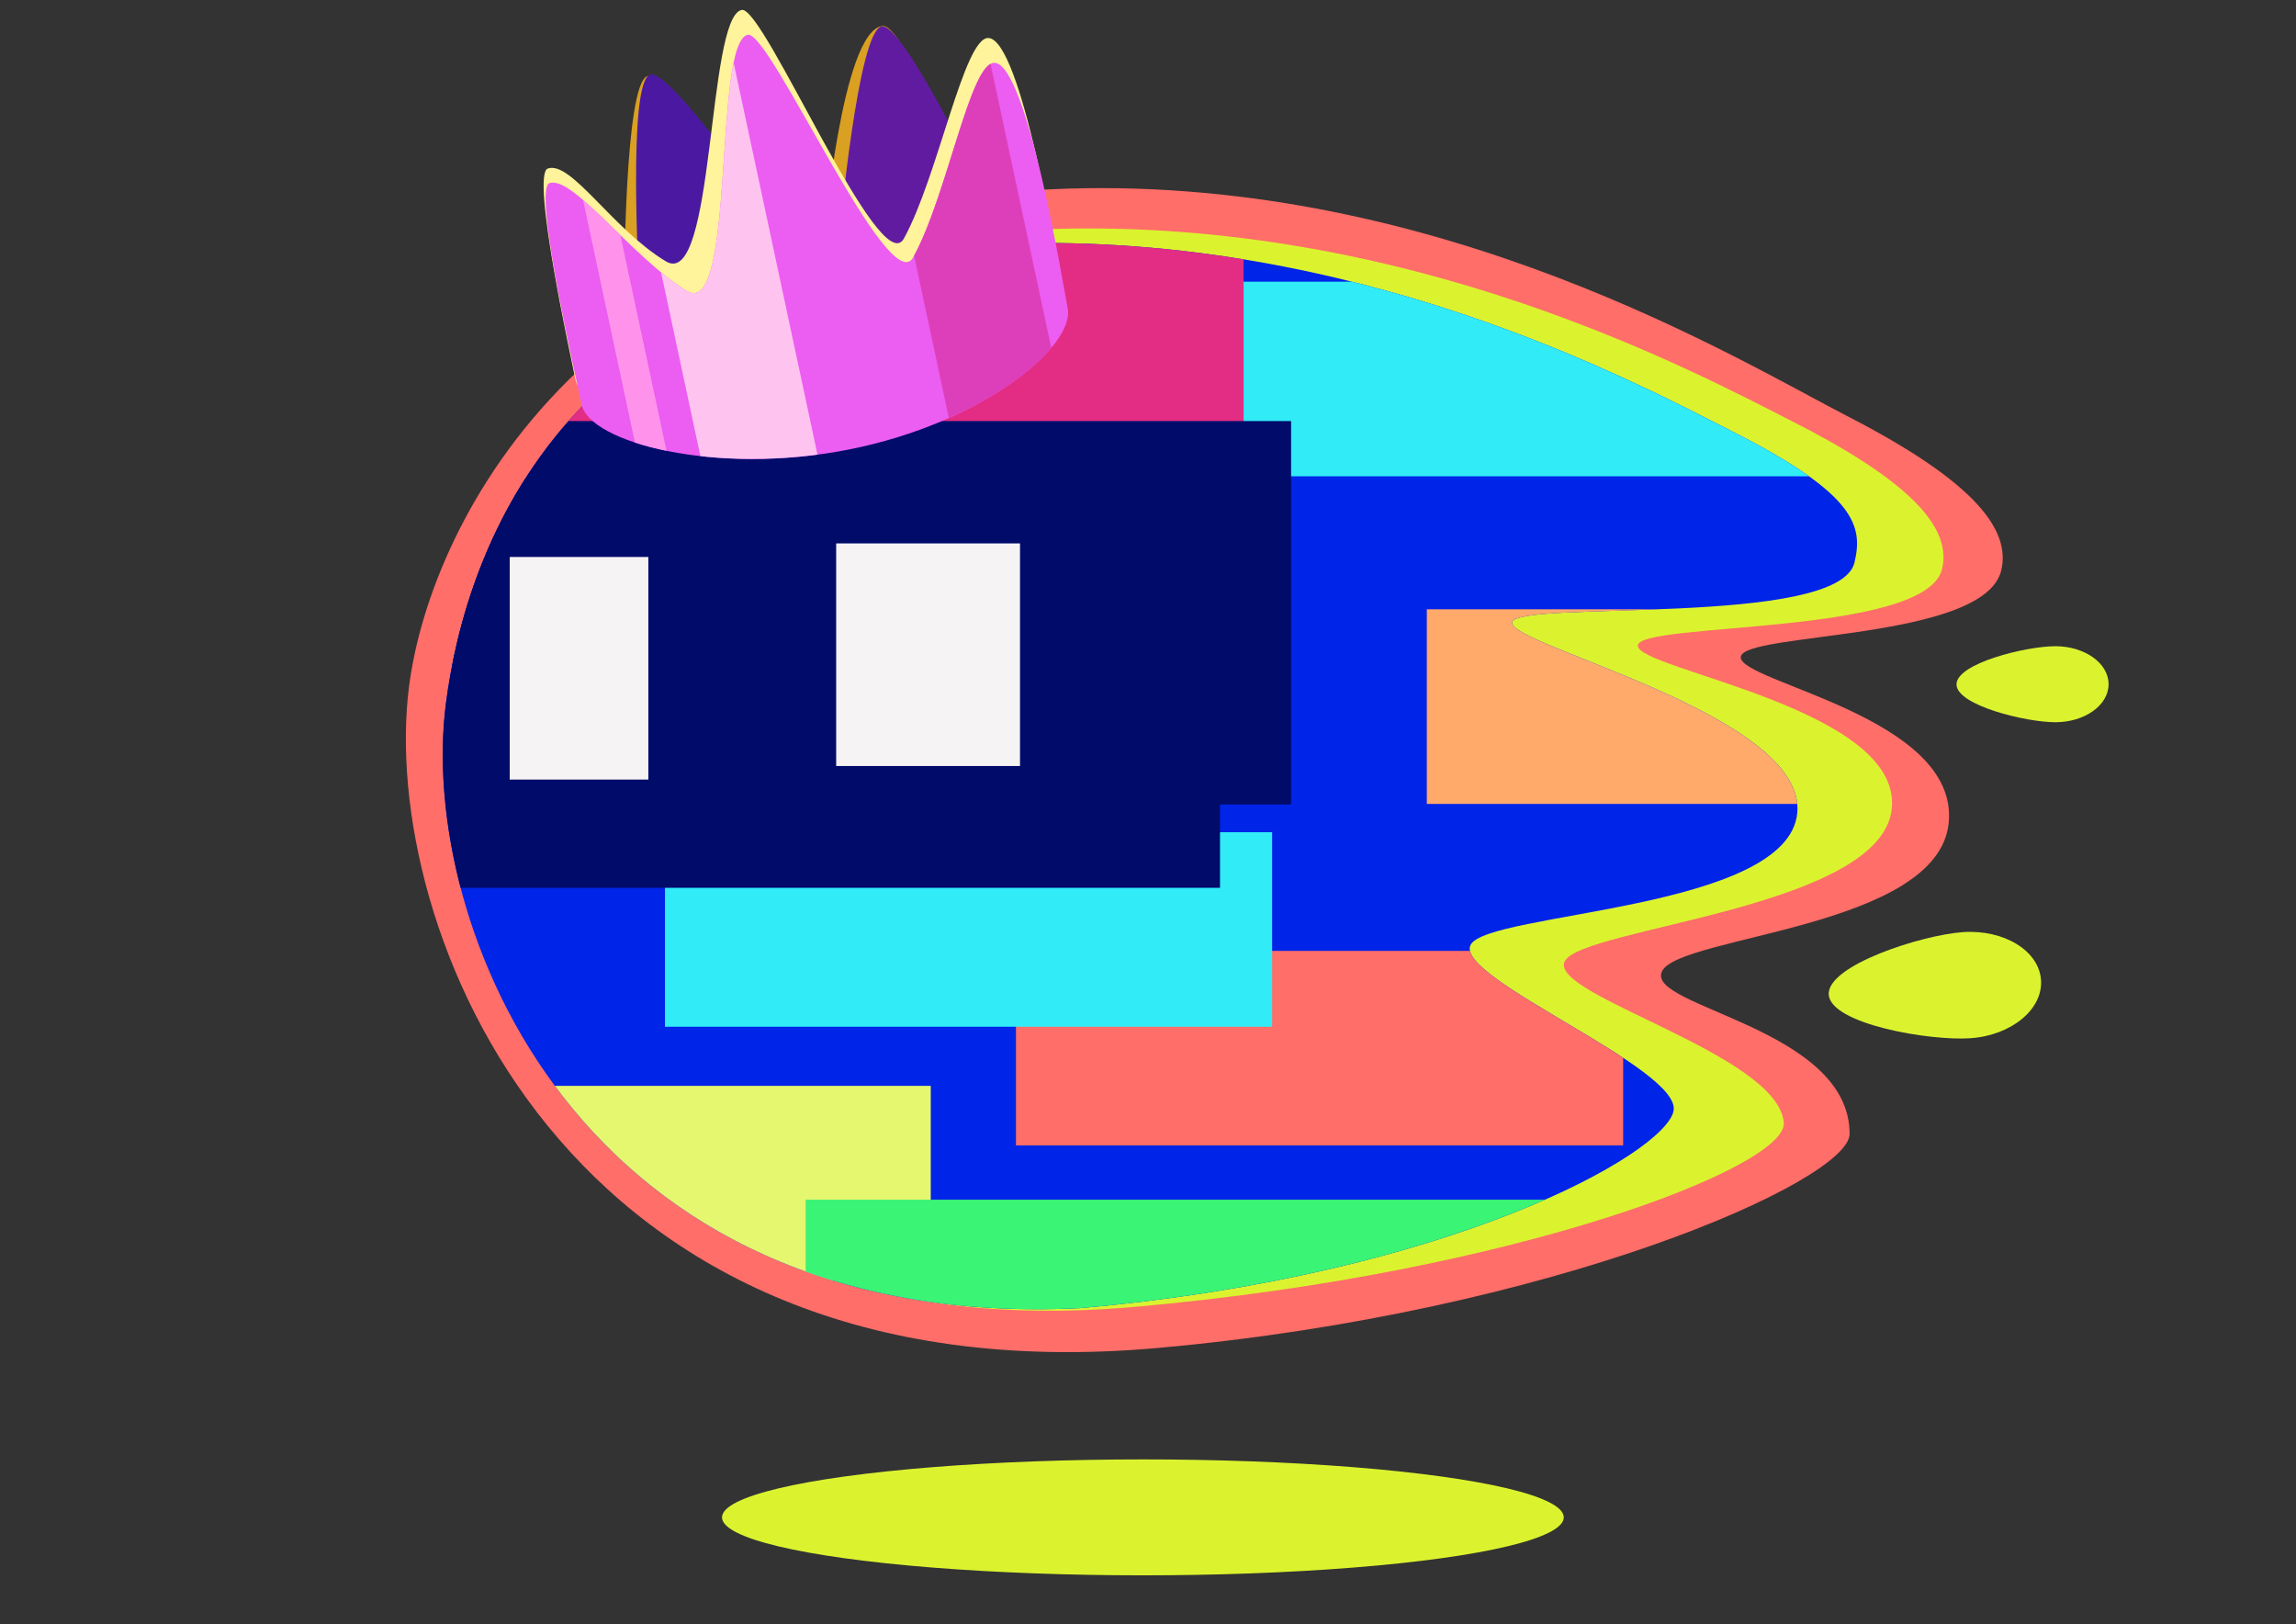 <?xml version="1.0" encoding="UTF-8" standalone="no"?>
<!DOCTYPE svg PUBLIC "-//W3C//DTD SVG 1.1//EN" "http://www.w3.org/Graphics/SVG/1.1/DTD/svg11.dtd">
<svg width="100%" height="100%" viewBox="0 0 3508 2481" version="1.1" xmlns="http://www.w3.org/2000/svg" xmlns:xlink="http://www.w3.org/1999/xlink" xml:space="preserve" xmlns:serif="http://www.serif.com/" style="fill-rule:evenodd;clip-rule:evenodd;stroke-linejoin:round;stroke-miterlimit:2;">



    <rect x="0" y="0" width="3508" height="2481" fill="#333333" stroke="none"/>



    <rect id="L1_L1_Artboard1" x="0" y="0" width="3507.87" height="2480.32" style="fill:none;"/>
    <g id="L1_L1_L1_Artboard11" serif:id="L1_L1_Artboard1">
        <g id="L1_body-back-1" serif:id="L1_body back 1" transform="matrix(1,0,0,1,-4,0)">
            <g transform="matrix(7.168,0.352,-0.352,7.168,-929.52,-1010.79)">
                <path d="M581.06,321.34C581.8,327.55 575.34,333.42 566.65,334.45C557.96,335.48 536.82,332.88 536.08,326.67C535.34,320.46 555.29,312.99 563.98,311.97C572.67,310.95 580.33,315.13 581.06,321.34Z" style="fill:rgb(219,243,47);fill-rule:nonzero;"/>
            </g>
            <g transform="matrix(10.191,1.188,-1.188,10.191,-2493.5,-2227.93)">
                <path d="M590.61,252.32C590.98,255.43 587.75,258.36 583.4,258.87C579.05,259.38 568.48,258.08 568.12,254.98C567.75,251.87 577.73,248.14 582.07,247.63C586.41,247.12 590.24,249.21 590.61,252.32Z" style="fill:rgb(219,243,47);fill-rule:nonzero;"/>
            </g>
            <g transform="matrix(7.503,0,0,7.564,-1310.36,-895.1)">
                <path d="M392.422,156.436C468.622,154.086 529.32,191.14 551.55,202.48C578.05,216.01 584.57,225.66 582.71,233.51C579.31,247.85 529.807,245.947 529.657,251.057C529.507,256.167 574.01,263.08 572.01,284.44C570.01,305.81 517.316,307.24 513.636,314.47C509.966,321.7 551.801,325.8 551.826,347.33C551.837,356.813 491.59,383.44 410.84,390.58C289.157,401.339 252.353,304.746 258.463,257.046C262.853,222.866 296.142,159.406 392.422,156.436Z" style="fill:rgb(255,110,105);fill-rule:nonzero;"/>
            </g>
            <g transform="matrix(7.177,0,0,7.177,-1210.83,-806.795)">
                <path d="M393,161.16C469.2,158.81 529.32,191.14 551.55,202.48C578.05,216.01 584.57,225.66 582.71,233.51C579.31,247.85 518.09,244.72 517.94,249.83C517.79,254.94 574.01,263.08 572.01,284.44C570.01,305.81 506.06,309.78 502.38,317.01C498.71,324.24 547.78,336.68 549.01,351.37C549.8,360.82 491.59,383.44 410.84,390.58C289.157,401.339 260.487,304.431 266.597,256.731C270.987,222.551 296.72,164.13 393,161.16Z" style="fill:rgb(219,243,47);fill-rule:nonzero;"/>
            </g>
            <g id="L1_shadow" transform="matrix(7.62,0,0,7.62,-1314.87,-931.584)">
                <ellipse cx="402.24" cy="426.45" rx="84.39" ry="11.62" style="fill:rgb(219,243,47);"/>
            </g>
        </g>
    </g>



    <rect id="L2_L2_Artboard1" x="0" y="0" width="3507.87" height="2480.32" style="fill:none;"/>
    <g id="L2_L2_L2_Artboard11" serif:id="L2_L2_Artboard1">
        <g id="L2_body-front-6" serif:id="L2_body front 6" transform="matrix(7.001,0,0,7.001,-1154.98,-757.74)">
            <path d="M385.08,161.37C461.28,159.02 521.4,191.35 543.63,202.69C570.13,216.22 571.552,223.111 569.692,230.971C566.292,245.311 495.1,239 494.95,244.11C494.8,249.22 559.21,264.24 557.21,285.6C555.21,306.97 489.58,307.19 485.91,314.41C482.24,321.64 532.12,341.39 530.2,350.67C528.28,359.95 481.505,386.521 400.755,393.661C290.786,399.123 256.164,309.555 262.274,261.855C266.654,227.665 288.8,164.34 385.08,161.37Z" style="fill:rgb(0,36,232);fill-rule:nonzero;"/>
            <clipPath id="L2__clip1">
                <path d="M385.08,161.37C461.28,159.02 521.4,191.35 543.63,202.69C570.13,216.22 571.552,223.111 569.692,230.971C566.292,245.311 495.1,239 494.95,244.11C494.8,249.22 559.21,264.24 557.21,285.6C555.21,306.97 489.58,307.19 485.91,314.41C482.24,321.64 532.12,341.39 530.2,350.67C528.28,359.95 481.505,386.521 400.755,393.661C290.786,399.123 256.164,309.555 262.274,261.855C266.654,227.665 288.8,164.34 385.08,161.37Z" clip-rule="nonzero"/>
            </clipPath>
            <g clip-path="url(#L2__clip1)">
                <g transform="matrix(0.097,0,0,0.068,338.608,266.049)">
                    <rect x="495.745" y="730.31" width="1366.08" height="624.349" style="fill:rgb(255,110,105);"/>
                </g>
                <g transform="matrix(0.097,0,0,0.068,262.006,240.157)">
                    <rect x="495.745" y="730.31" width="1366.08" height="624.349" style="fill:rgb(49,235,247);"/>
                </g>
                <g transform="matrix(0.097,0,0,0.068,187.503,295.503)">
                    <rect x="495.745" y="730.31" width="1366.08" height="624.349" style="fill:rgb(229,246,111);"/>
                </g>
                <g transform="matrix(0.097,0,0,0.068,428.271,191.529)">
                    <rect x="495.745" y="730.31" width="1366.08" height="624.349" style="fill:rgb(255,169,107);"/>
                </g>
                <g transform="matrix(0.143,0,0,0.143,164.982,108.239)">
                    <rect x="495.745" y="730.31" width="1366.08" height="624.349" style="fill:rgb(0,11,106);"/>
                </g>
                <g transform="matrix(0.143,0,0,0.068,310.341,120.04)">
                    <rect x="495.745" y="730.31" width="1366.08" height="624.349" style="fill:rgb(49,235,247);"/>
                </g>
                <g transform="matrix(0.143,0,0,0.068,269.906,320.347)">
                    <rect x="495.745" y="730.31" width="1366.08" height="624.349" style="fill:rgb(58,244,117);"/>
                </g>
                <g transform="matrix(0.143,0,0,0.068,170.133,109.682)">
                    <rect x="495.745" y="730.31" width="1366.08" height="624.349" style="fill:rgb(227,44,131);"/>
                </g>
                <g transform="matrix(0.134,0,0,0.134,197.255,102.243)">
                    <rect x="495.745" y="730.31" width="1366.08" height="624.349" style="fill:rgb(0,11,106);"/>
                </g>
            </g>
        </g>
    </g>



    <rect id="L3_L3_Artboard1" x="0" y="0" width="3507.87" height="2480.32" style="fill:none;"/>
    <g id="L3_L3_L3_Artboard11" serif:id="L3_L3_Artboard1">
        <g id="L3_eyes-11" serif:id="L3_eyes 11">
            <rect x="778.772" y="850.845" width="211.826" height="340.06" style="fill:rgb(245,243,243);"/>
            <g transform="matrix(1.326,0,0,1,244.91,-20.72)">
                <rect x="778.772" y="850.845" width="211.826" height="340.06" style="fill:rgb(245,243,243);"/>
            </g>
        </g>
    </g>



    <rect id="L4_L4_Artboard1" x="0" y="0" width="3507.87" height="2480.32" style="fill:none;"/>
    <g id="L4_L4_L4_Artboard11" serif:id="L4_L4_Artboard1">
        <g id="L4_item-front-3" serif:id="L4_item front 3" transform="matrix(0.849,-0.168,0.168,0.849,133.321,274.707)">
            <path d="M891.489,378.204C891.489,378.204 963.339,14.346 1006,12.497C1048.67,10.648 1179.09,374.642 1179.09,374.642C1179.09,374.642 1175.95,474.059 1053.46,484.508C930.974,494.957 891.489,378.204 891.489,378.204Z" style="fill:rgb(218,160,33);"/>
            <g transform="matrix(1,0,0,1,27.158,0.86)">
                <path d="M891.489,378.204C891.489,378.204 941.445,11.691 984.109,9.842C1026.77,7.993 1179.09,374.642 1179.09,374.642C1179.09,374.642 1175.95,474.059 1053.46,484.508C930.974,494.957 891.489,378.204 891.489,378.204Z" style="fill:rgb(75,25,161);"/>
            </g>
            <g transform="matrix(0.989,0.149,-0.149,0.989,430.015,-150.558)">
                <path d="M891.489,378.204C891.489,378.204 939.481,9.715 1012.27,5.974C1054.92,3.782 1179.09,374.642 1179.09,374.642C1179.09,374.642 1175.95,474.059 1053.46,484.508C930.974,494.957 891.489,378.204 891.489,378.204Z" style="fill:rgb(218,160,33);"/>
            </g>
            <g transform="matrix(0.989,0.149,-0.149,0.989,457.172,-149.698)">
                <path d="M891.489,378.204C891.489,378.204 941.445,11.691 984.109,9.842C1026.77,7.993 1179.09,374.642 1179.09,374.642C1179.09,374.642 1175.95,474.059 1053.46,484.508C930.974,494.957 891.489,378.204 891.489,378.204Z" style="fill:rgb(97,27,161);"/>
            </g>
            <g transform="matrix(1,0,0,1,-2.166,-45.168)">
                <path d="M1193.79,-24.771C1233.66,-24.771 1339.49,494.21 1396.35,426.627C1476.8,331.008 1569.49,97.94 1611.44,108.407C1667.69,122.441 1653.93,517.457 1653.93,558.338C1653.93,626.346 1468.26,727.965 1226.86,727.965C985.467,727.965 779.17,626.346 779.17,558.338C779.17,527.36 771.767,188.021 803.531,183.438C846.833,177.191 894.941,310.776 976.264,384.598C1051.6,452.987 1130.59,-24.771 1193.79,-24.771Z" style="fill:rgb(255,243,155);"/>
            </g>
            <path d="M1193.79,-24.771C1233.66,-24.771 1347.01,484.806 1403.88,417.223C1484.33,321.603 1569.49,97.94 1611.44,108.407C1667.69,122.441 1653.93,517.457 1653.93,558.338C1653.93,626.346 1468.26,727.965 1226.86,727.965C985.467,727.965 779.17,626.346 779.17,558.338C779.17,527.36 767.456,168.761 799.22,164.178C842.522,157.931 918.806,323.973 1000.13,397.795C1075.47,466.183 1130.59,-24.771 1193.79,-24.771Z" style="fill:rgb(236,93,241);"/>
            <clipPath id="L4__clip1">
                <path d="M1193.79,-24.771C1233.66,-24.771 1347.01,484.806 1403.88,417.223C1484.33,321.603 1569.49,97.94 1611.44,108.407C1667.69,122.441 1653.93,517.457 1653.93,558.338C1653.93,626.346 1468.26,727.965 1226.86,727.965C985.467,727.965 779.17,626.346 779.17,558.338C779.17,527.36 767.456,168.761 799.22,164.178C842.522,157.931 918.806,323.973 1000.13,397.795C1075.47,466.183 1130.59,-24.771 1193.79,-24.771Z"/>
            </clipPath>
            <g clip-path="url(#L4__clip1)">
                <g transform="matrix(0.615,0.122,0.022,1.428,384.208,-476.844)">
                    <rect x="921.485" y="186.058" width="330.693" height="675.226" style="fill:rgb(255,195,240);"/>
                </g>
                <g transform="matrix(0.615,0.122,0.022,1.428,826.441,-529.09)">
                    <rect x="921.485" y="186.058" width="330.693" height="675.226" style="fill:rgb(221,63,187);"/>
                </g>
                <g transform="matrix(0.156,0.031,0.018,1.182,702.464,-188.887)">
                    <rect x="921.485" y="186.058" width="330.693" height="675.226" style="fill:rgb(255,147,235);"/>
                </g>
            </g>
        </g>
    </g>
</svg>




